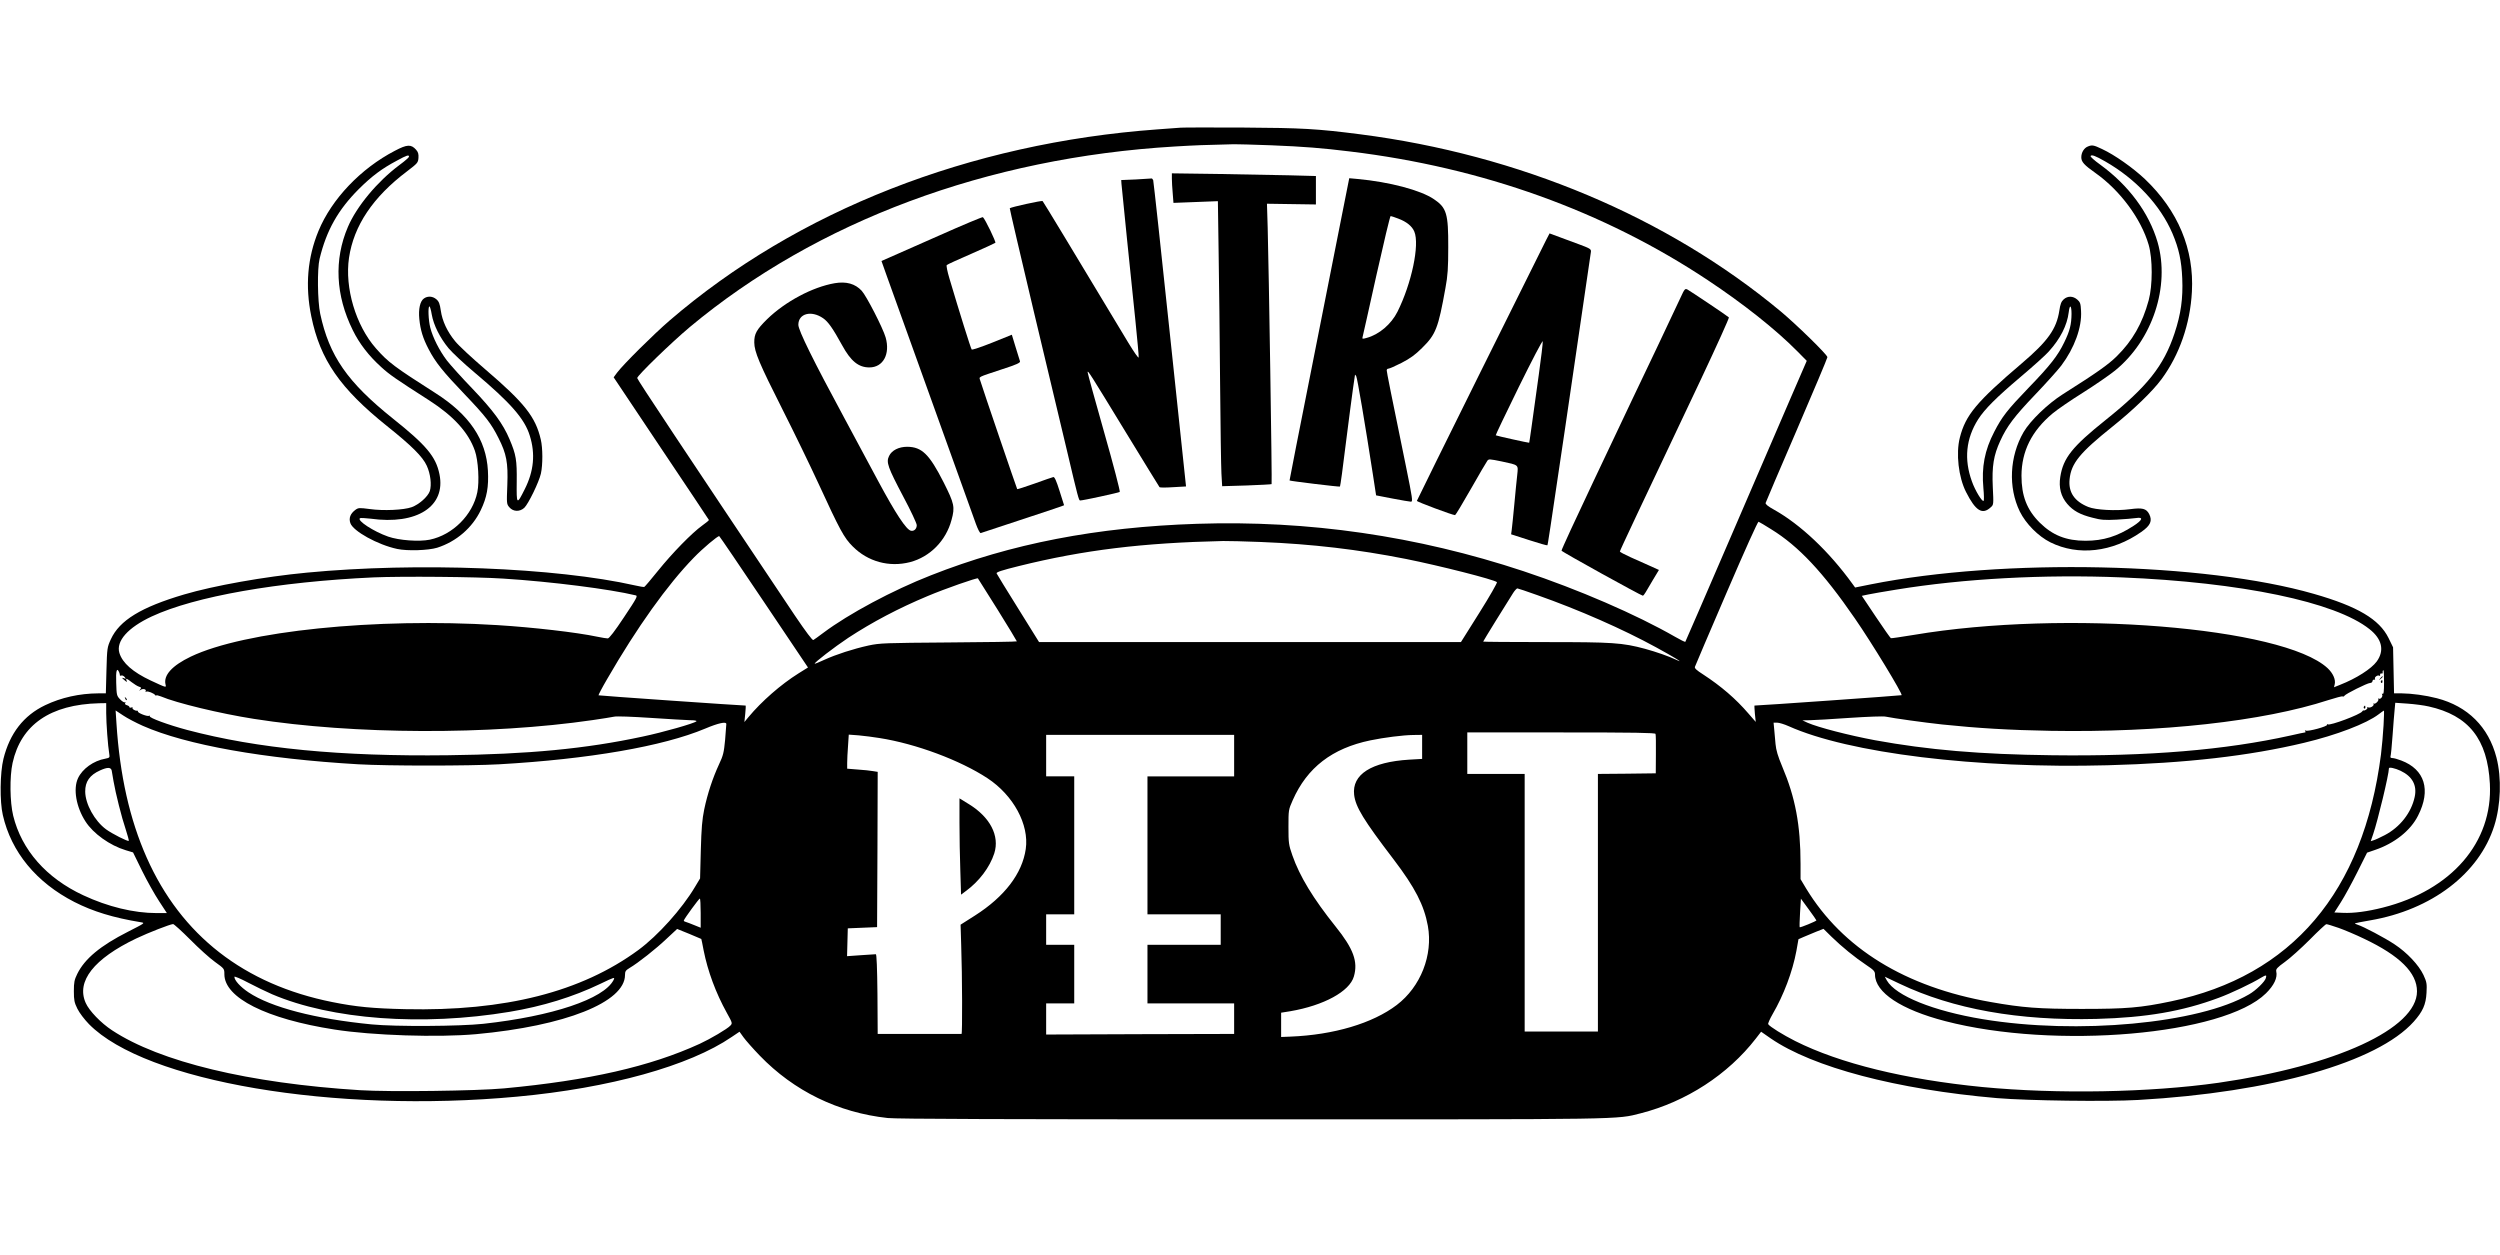 <?xml version="1.0" standalone="no"?>
<!DOCTYPE svg PUBLIC "-//W3C//DTD SVG 20010904//EN"
 "http://www.w3.org/TR/2001/REC-SVG-20010904/DTD/svg10.dtd">
<svg version="1.0" xmlns="http://www.w3.org/2000/svg"
 width="2048pt" height="1028pt" viewBox="0 0 2048 1028"
 preserveAspectRatio="xMidYMid meet">

<g transform="translate(0,1028) scale(0.1,-0.1)"
fill="#000000" stroke="none">
<path d="M9670 9234 c-25 -2 -110 -8 -190 -14 -1538 -112 -2948 -665 -3995
-1566 -132 -114 -378 -358 -430 -427 l-28 -38 389 -582 c214 -319 390 -583
391 -586 2 -4 -23 -24 -54 -46 -85 -61 -246 -226 -362 -370 -57 -71 -108 -131
-113 -133 -4 -2 -38 3 -75 12 -650 147 -1789 191 -2688 105 -350 -33 -763
-107 -1007 -179 -352 -104 -529 -212 -600 -367 -30 -66 -31 -72 -36 -255 l-5
-188 -61 0 c-155 -1 -304 -34 -436 -97 -176 -84 -290 -230 -342 -440 -28 -113
-31 -348 -5 -460 69 -303 274 -552 586 -712 153 -78 319 -129 544 -166 37 -6
36 -6 -105 -78 -225 -114 -354 -221 -415 -345 -24 -49 -28 -69 -28 -142 0 -74
4 -93 29 -144 17 -34 57 -87 95 -126 463 -471 2010 -733 3506 -594 759 70
1413 252 1759 489 l64 43 33 -46 c18 -25 78 -93 133 -150 280 -290 642 -467
1048 -511 66 -8 1011 -11 2977 -11 3106 0 2988 -2 3193 50 371 95 713 317 941
611 l44 57 79 -55 c345 -237 1032 -418 1854 -489 253 -21 894 -30 1157 -15
1092 62 1957 308 2256 641 74 83 100 140 105 237 4 75 2 87 -25 146 -39 82
-134 183 -237 251 -78 52 -255 146 -304 161 -13 4 -22 9 -20 11 3 2 58 13 123
24 505 86 895 384 1018 775 54 171 61 392 18 559 -65 251 -235 420 -488 486
-93 24 -205 39 -289 40 l-62 0 -4 189 -4 188 -37 76 c-76 154 -253 259 -612
362 -895 258 -2546 294 -3629 78 l-129 -26 -21 29 c-193 267 -426 487 -644
609 -49 27 -71 45 -68 55 2 8 117 277 255 597 138 321 251 589 251 597 0 20
-252 266 -385 377 -929 772 -2142 1282 -3444 1449 -351 45 -473 52 -956 55
-258 1 -490 1 -515 -1z m740 -144 c274 -11 422 -23 650 -51 1084 -131 2078
-488 2930 -1054 292 -194 556 -403 733 -582 l78 -79 -130 -300 c-71 -164 -294
-681 -495 -1148 -201 -467 -368 -851 -370 -854 -3 -2 -40 16 -83 41 -319 183
-792 388 -1243 538 -872 289 -1763 418 -2674 388 -822 -27 -1521 -162 -2180
-422 -312 -122 -673 -315 -881 -471 -38 -29 -75 -55 -82 -59 -7 -5 -61 67
-151 200 -899 1343 -1292 1934 -1292 1946 0 20 281 292 430 417 1041 868 2438
1389 3975 1480 167 10 244 13 465 18 47 1 191 -3 320 -8z m4100 -3146 c224
-138 424 -351 685 -730 138 -199 393 -619 383 -629 -3 -3 -1163 -85 -1205 -85
-2 0 0 -30 3 -67 l7 -67 -60 69 c-104 121 -224 224 -371 320 -55 35 -72 51
-67 63 3 10 119 281 258 604 153 356 257 586 263 584 7 -3 54 -30 104 -62z
m-8251 -596 l360 -536 -77 -48 c-145 -91 -302 -228 -411 -359 l-33 -40 7 68
c4 37 5 67 3 67 -36 0 -1203 81 -1205 84 -2 2 29 62 70 132 246 426 495 774
710 995 73 76 198 181 209 177 4 -2 169 -245 367 -540z m4071 492 c421 -17
794 -61 1188 -139 279 -56 723 -169 745 -190 4 -5 -60 -117 -143 -249 l-152
-242 -1728 0 -1728 0 -171 275 c-94 151 -174 280 -177 288 -3 10 42 25 183 60
533 132 1012 190 1673 205 36 1 175 -3 310 -8z m-6205 -300 c393 -25 871 -86
1082 -137 19 -4 12 -19 -95 -179 -76 -115 -122 -174 -133 -174 -10 0 -48 6
-86 14 -170 36 -528 77 -818 95 -999 62 -2072 -48 -2512 -258 -154 -74 -225
-153 -207 -228 7 -28 8 -28 -121 32 -147 69 -232 144 -257 226 -29 97 70 208
265 299 355 165 1034 284 1817 320 232 10 840 5 1065 -10z m13255 10 c979 -40
1752 -201 2031 -424 103 -81 124 -175 59 -265 -44 -60 -167 -139 -300 -191
l-50 -20 6 25 c9 38 -14 90 -59 132 -366 337 -2150 481 -3389 272 -99 -16
-183 -29 -188 -27 -4 2 -60 80 -123 175 l-115 172 52 11 c28 6 132 24 231 40
551 90 1209 126 1845 100z m-9206 -267 c86 -138 156 -254 156 -257 0 -3 -251
-7 -557 -9 -525 -4 -564 -5 -658 -25 -123 -27 -266 -73 -364 -118 -41 -19 -75
-33 -77 -31 -7 7 161 136 275 212 197 129 411 242 650 342 142 60 406 152 412
145 3 -4 76 -120 163 -259z m4419 122 c343 -121 702 -279 974 -428 147 -80
239 -137 167 -103 -60 29 -167 66 -258 91 -187 50 -263 55 -815 55 -281 0
-511 2 -511 4 0 4 191 313 246 399 13 20 29 37 34 37 5 0 79 -25 163 -55z
m-11617 -632 c4 -10 7 -21 6 -25 -1 -4 4 -5 12 -2 7 3 19 -3 27 -12 12 -16 12
-17 -3 -11 -23 8 -23 5 4 -17 18 -15 20 -16 15 -2 -9 23 0 20 42 -13 20 -15
46 -32 59 -36 20 -6 21 -9 10 -23 -11 -15 -11 -15 3 -4 18 14 52 6 42 -11 -3
-5 -1 -7 5 -3 12 7 63 -13 74 -29 4 -5 8 -7 8 -2 0 4 17 0 38 -8 126 -54 487
-141 762 -184 817 -129 1932 -133 2775 -10 77 11 156 24 176 28 20 5 148 0
300 -10 145 -10 291 -18 324 -19 36 0 55 -4 50 -9 -17 -17 -274 -90 -440 -125
-465 -100 -935 -145 -1596 -153 -879 -11 -1561 55 -2135 207 -154 41 -315 100
-307 113 3 6 1 7 -5 3 -13 -8 -92 22 -92 35 0 5 -3 8 -7 7 -15 -3 -43 14 -37
23 3 5 -2 6 -10 3 -9 -3 -16 -2 -16 4 0 5 -9 12 -21 15 -13 4 -18 10 -13 18 4
7 3 10 -3 6 -5 -4 -23 7 -39 24 -28 29 -29 35 -32 135 -4 99 5 130 24 87z
m18554 -84 c0 -73 -3 -98 -12 -93 -7 4 -8 3 -4 -5 10 -15 -13 -43 -27 -34 -5
3 -7 1 -4 -4 8 -13 -27 -46 -38 -36 -4 5 -5 3 -1 -4 8 -15 -30 -37 -46 -27 -6
4 -8 3 -5 -3 6 -9 -20 -27 -32 -23 -2 1 -7 -3 -10 -8 -15 -25 -263 -118 -282
-106 -7 4 -9 3 -6 -3 8 -13 -157 -58 -174 -48 -8 5 -10 4 -5 -3 4 -7 4 -12 -1
-12 -4 0 -58 -11 -118 -25 -535 -119 -1166 -172 -1954 -162 -591 7 -1018 44
-1451 123 -214 40 -465 105 -552 143 l-43 20 60 1 c33 0 179 9 324 19 152 10
280 15 300 10 63 -13 313 -48 462 -64 285 -30 550 -46 889 -52 901 -15 1737
77 2274 252 59 19 112 33 116 30 5 -3 12 -1 15 5 10 16 187 104 210 105 11 0
20 7 20 15 1 8 7 14 14 12 7 -1 10 2 7 7 -8 12 21 34 34 26 6 -4 9 -1 8 7 -2
7 3 12 10 11 6 -2 11 0 11 5 -2 12 1 22 6 22 3 0 5 -45 5 -101z m-18660 -251
c0 -81 14 -271 25 -334 5 -30 3 -32 -32 -39 -97 -17 -188 -83 -224 -160 -41
-88 -15 -236 61 -354 63 -99 200 -197 330 -236 l60 -18 74 -151 c41 -83 104
-195 139 -248 l64 -98 -84 0 c-187 0 -400 52 -601 146 -303 141 -505 371 -574
652 -27 111 -30 318 -5 432 69 313 309 479 710 489 l57 1 0 -82z m19025 55
c329 -73 483 -268 502 -633 25 -480 -314 -873 -877 -1015 -126 -32 -239 -47
-326 -43 l-71 3 54 85 c30 47 90 157 134 245 l80 160 64 22 c160 54 293 159
354 282 107 210 55 378 -138 451 -28 11 -61 20 -72 20 -14 0 -19 5 -16 14 3 7
11 85 17 172 6 88 14 183 17 213 l5 54 101 -7 c56 -4 134 -14 172 -23z
m-18725 -159 c356 -157 993 -270 1765 -315 246 -14 905 -14 1155 0 734 42
1341 147 1686 292 109 46 174 60 174 38 0 -8 -5 -67 -10 -131 -10 -103 -15
-126 -50 -200 -51 -110 -94 -239 -121 -368 -17 -83 -23 -153 -28 -335 l-6
-231 -42 -70 c-107 -180 -302 -397 -463 -516 -468 -344 -1092 -503 -1910 -485
-267 6 -403 19 -597 58 -722 144 -1239 546 -1522 1185 -138 311 -220 674 -247
1097 l-7 107 62 -41 c34 -23 107 -61 161 -85z m18356 4 c-4 -68 -13 -175 -21
-238 -144 -1126 -730 -1816 -1720 -2023 -248 -52 -363 -62 -730 -62 -355 0
-485 10 -745 56 -702 123 -1215 439 -1514 930 l-46 77 0 123 c0 320 -43 547
-150 799 -36 86 -50 133 -55 185 -3 39 -8 94 -11 123 l-5 52 29 0 c17 0 59
-13 95 -29 493 -221 1538 -349 2612 -320 643 17 1159 76 1610 184 265 63 512
158 610 233 22 17 42 31 44 31 2 1 1 -54 -3 -121z m-5964 -70 c3 -7 4 -83 3
-168 l-1 -155 -237 -3 -237 -2 0 -1055 0 -1055 -300 0 -300 0 0 1055 0 1055
-235 0 -235 0 0 170 0 170 769 0 c606 0 770 -3 773 -12z m-6357 -34 c299 -47
660 -182 884 -329 213 -140 343 -380 314 -580 -29 -201 -173 -390 -416 -545
l-118 -75 5 -165 c9 -255 10 -730 3 -730 -4 0 -160 0 -347 0 l-340 0 -2 328
c-2 211 -7 326 -13 325 -5 0 -61 -4 -123 -8 l-113 -8 3 114 3 114 120 5 120 5
3 636 2 636 -38 6 c-21 4 -77 10 -125 13 l-87 7 0 47 c0 26 3 89 7 140 l6 92
81 -6 c45 -4 122 -14 171 -22z m2905 -144 l0 -170 -355 0 -355 0 0 -565 0
-565 300 0 300 0 0 -125 0 -125 -300 0 -300 0 0 -240 0 -240 355 0 355 0 0
-125 0 -125 -770 -2 -770 -3 0 128 0 127 115 0 115 0 0 240 0 240 -115 0 -115
0 0 125 0 125 115 0 115 0 0 565 0 565 -115 0 -115 0 0 170 0 170 770 0 770 0
0 -170z m1540 72 l0 -99 -105 -6 c-311 -19 -471 -121 -452 -288 12 -100 76
-205 324 -530 175 -230 249 -374 280 -544 43 -239 -59 -499 -255 -648 -197
-150 -516 -245 -872 -259 l-75 -3 0 99 0 100 75 12 c274 47 486 162 521 285
35 121 -3 226 -150 409 -184 230 -294 411 -354 583 -30 86 -32 101 -32 232 0
139 0 141 35 220 118 267 323 425 636 490 111 23 266 43 352 44 l72 1 0 -98z
m-10735 -194 c2 -13 9 -52 15 -88 17 -98 66 -295 100 -395 16 -49 27 -91 25
-93 -7 -8 -137 58 -186 94 -94 69 -170 207 -171 309 -1 82 37 136 122 174 60
27 88 27 95 -1z m18750 -2 c97 -46 137 -119 116 -215 -28 -130 -121 -248 -246
-313 -38 -20 -80 -39 -92 -42 l-22 -7 20 58 c38 111 129 489 129 539 0 12 50
1 95 -20z m-13925 -1166 l0 -120 -52 21 c-29 12 -61 24 -71 27 -10 2 -17 8
-15 12 7 19 124 179 131 179 4 1 7 -53 7 -119z m9140 -60 c0 -6 -133 -61 -137
-56 -2 2 -1 56 3 119 l7 115 63 -86 c35 -48 64 -89 64 -92z m-13322 -157 c70
-71 161 -153 203 -183 76 -55 77 -55 77 -101 0 -193 343 -366 902 -453 311
-49 848 -66 1160 -38 730 67 1220 262 1220 485 0 30 6 38 37 57 70 41 218 158
303 239 47 44 86 81 87 81 3 0 196 -80 198 -82 1 -2 10 -43 19 -93 34 -171 99
-348 191 -514 45 -81 46 -84 28 -103 -23 -26 -164 -109 -251 -149 -406 -186
-906 -300 -1602 -365 -224 -21 -938 -30 -1180 -15 -912 57 -1639 232 -2031
490 -92 60 -189 161 -217 225 -79 177 67 362 414 528 103 49 276 116 302 118
7 0 70 -57 140 -127z m17599 96 c48 -17 143 -57 209 -89 293 -139 434 -279
434 -431 0 -305 -662 -610 -1625 -749 -564 -80 -1321 -94 -1935 -35 -632 62
-1168 193 -1534 377 -99 50 -209 118 -221 138 -3 5 13 42 36 82 91 156 163
347 195 518 l17 96 41 18 c23 10 69 29 103 43 l61 24 66 -65 c84 -82 191 -169
284 -231 63 -42 72 -52 72 -79 1 -146 213 -287 575 -381 899 -234 2281 -115
2628 228 66 65 96 128 84 179 -4 19 7 32 71 78 42 30 133 112 202 181 69 70
130 127 137 128 6 1 51 -13 100 -30z m-16928 -544 c488 -208 1230 -263 1945
-144 270 45 520 122 743 229 119 57 122 58 109 31 -81 -155 -501 -296 -1066
-358 -193 -21 -721 -24 -915 -5 -462 45 -826 140 -1010 263 -67 45 -115 98
-115 127 0 6 51 -15 113 -48 61 -32 150 -75 196 -95z m16333 133 c-7 -29 -82
-102 -138 -134 -408 -239 -1406 -332 -2182 -203 -405 67 -712 191 -785 317
l-17 31 122 -58 c438 -208 974 -304 1613 -288 407 11 704 62 1001 173 96 35
273 119 344 163 44 26 50 26 42 -1z"/>
<path d="M9600 8816 c0 -23 3 -78 7 -121 l6 -77 182 7 182 7 6 -418 c4 -231 9
-709 12 -1064 3 -355 8 -692 11 -749 l6 -104 201 6 c110 4 202 9 204 11 5 5
-23 1776 -32 2099 l-6 198 200 -3 201 -3 0 116 0 117 -222 6 c-123 3 -388 8
-590 11 l-368 5 0 -44z"/>
<path d="M9305 8810 l-120 -5 2 -30 c4 -51 82 -813 114 -1119 16 -159 29 -296
27 -304 -2 -9 -39 45 -84 119 -453 753 -696 1155 -703 1162 -6 6 -257 -49
-269 -59 -2 -1 87 -382 197 -846 111 -463 234 -985 276 -1158 84 -357 93 -390
103 -390 21 -1 318 64 325 70 5 4 -52 223 -127 486 -75 264 -136 486 -136 494
0 21 15 -3 315 -495 148 -242 271 -443 274 -446 3 -4 53 -4 111 0 l106 6 -132
1247 c-72 685 -134 1253 -137 1262 -4 9 -10 15 -14 14 -4 -1 -62 -4 -128 -8z"/>
<path d="M10996 8533 c-31 -159 -141 -715 -245 -1238 -104 -522 -188 -951
-187 -951 5 -5 409 -54 413 -50 3 3 25 161 48 353 24 191 51 395 59 452 9 58
16 107 16 110 0 3 5 -1 10 -10 9 -15 74 -399 136 -801 l27 -176 134 -26 c74
-14 142 -26 152 -26 16 0 12 27 -41 288 -124 604 -158 774 -158 788 0 8 6 14
14 14 8 0 56 21 107 47 70 36 112 66 169 123 112 110 132 161 191 490 19 102
23 163 23 335 1 274 -13 323 -117 393 -108 74 -365 142 -628 166 l-66 6 -57
-287z m459 -44 c67 -25 113 -62 131 -106 45 -107 -22 -425 -138 -657 -51 -102
-151 -187 -252 -214 -34 -10 -38 -9 -34 6 3 9 53 236 113 505 60 268 112 487
117 487 4 0 32 -9 63 -21z"/>
<path d="M7690 8349 c-195 -87 -381 -169 -412 -182 l-57 -25 44 -124 c38 -107
334 -929 614 -1708 49 -135 101 -280 116 -323 16 -44 33 -76 39 -74 6 2 151
50 321 106 171 56 322 107 336 112 l26 10 -37 117 c-26 83 -41 116 -51 114 -8
-2 -77 -25 -153 -53 -77 -27 -141 -48 -143 -46 -3 3 -287 835 -303 890 -10 33
-28 23 182 93 115 37 147 52 144 64 -3 8 -19 61 -36 116 l-31 102 -161 -65
c-88 -35 -164 -61 -168 -56 -7 7 -102 311 -182 581 -18 60 -27 106 -22 111 5
5 95 46 199 91 105 46 194 87 199 91 7 6 -83 193 -102 210 -4 3 -167 -65 -362
-152z"/>
<path d="M12667 8316 c-53 -103 -1059 -2131 -1060 -2139 -2 -7 292 -117 313
-117 4 0 62 96 129 214 67 118 128 222 135 231 11 16 19 15 117 -5 144 -31
137 -25 128 -112 -5 -40 -15 -149 -24 -243 -9 -93 -18 -186 -21 -206 l-5 -36
146 -47 c81 -26 149 -46 151 -43 4 4 15 80 145 957 137 931 209 1425 212 1448
2 21 -8 27 -88 57 -49 18 -126 46 -170 63 l-81 30 -27 -52z m-62 -1111 c-57
-412 -76 -550 -78 -552 -3 -2 -270 57 -274 61 -2 2 83 180 189 396 107 217
194 384 196 374 2 -11 -13 -136 -33 -279z"/>
<path d="M6838 7960 c-181 -31 -405 -150 -554 -295 -86 -85 -106 -120 -105
-191 1 -76 39 -168 234 -554 93 -184 223 -452 289 -595 180 -391 212 -450 283
-521 124 -125 299 -173 470 -129 164 43 295 176 340 346 29 106 23 133 -65
308 -117 230 -178 290 -298 291 -69 0 -127 -29 -149 -76 -25 -51 -10 -92 117
-333 61 -114 110 -219 110 -233 0 -30 -21 -51 -47 -46 -38 7 -125 139 -269
407 -81 152 -206 384 -277 516 -253 468 -377 719 -377 764 0 93 106 121 203
54 42 -29 80 -84 156 -222 71 -130 134 -181 223 -181 113 0 172 110 133 246
-22 77 -158 341 -196 382 -54 58 -126 78 -221 62z"/>
<path d="M13767 7842 c-19 -42 -106 -225 -192 -407 -87 -181 -179 -375 -205
-430 -26 -55 -167 -353 -314 -663 -147 -310 -266 -568 -264 -573 3 -10 653
-369 666 -369 4 0 14 12 23 28 9 15 37 62 62 105 l47 78 -73 33 c-39 18 -111
50 -159 71 -49 22 -88 43 -88 47 0 8 151 328 667 1417 128 272 230 497 226
501 -15 14 -318 217 -339 228 -20 10 -24 6 -57 -66z"/>
<path d="M1026 4557 c3 -10 9 -15 12 -12 3 3 0 11 -7 18 -10 9 -11 8 -5 -6z"/>
<path d="M19499 4723 c-13 -16 -12 -17 4 -4 16 13 21 21 13 21 -2 0 -10 -8
-17 -17z"/>
<path d="M19505 4701 c-3 -5 -2 -12 3 -15 5 -3 9 1 9 9 0 17 -3 19 -12 6z"/>
<path d="M19365 4491 c-3 -5 -2 -12 3 -15 5 -3 9 1 9 9 0 17 -3 19 -12 6z"/>
<path d="M7860 3541 c0 -109 3 -286 7 -394 l6 -196 36 27 c112 81 199 197 236
311 46 144 -34 298 -212 406 l-73 45 0 -199z"/>
<path d="M3235 9045 c-281 -146 -518 -396 -626 -657 -90 -218 -110 -450 -59
-699 72 -355 236 -591 620 -899 203 -162 293 -252 326 -325 31 -67 41 -157 25
-208 -16 -46 -88 -110 -149 -132 -64 -23 -232 -31 -344 -15 -85 11 -92 11
-117 -7 -41 -31 -55 -67 -41 -108 22 -66 224 -178 384 -212 84 -18 255 -12
327 10 157 50 288 163 357 307 51 106 66 191 59 324 -14 255 -152 459 -430
636 -336 214 -388 253 -488 367 -165 188 -256 495 -220 741 39 263 196 498
476 709 85 65 90 70 93 109 2 32 -2 48 -20 68 -40 45 -73 44 -173 -9z m115
-50 c-1 -6 -36 -36 -78 -67 -181 -135 -351 -340 -422 -507 -115 -269 -101
-561 40 -846 55 -112 132 -211 235 -304 66 -60 116 -95 391 -271 200 -129 321
-261 374 -412 28 -78 38 -256 20 -341 -38 -186 -202 -349 -389 -388 -88 -18
-252 -6 -341 25 -120 42 -259 133 -231 151 6 3 45 1 87 -4 380 -53 618 101
564 364 -29 144 -108 238 -380 455 -375 300 -523 514 -597 860 -22 105 -25
366 -5 450 56 232 151 401 321 571 108 107 188 167 312 233 82 45 102 51 99
31z"/>
<path d="M17104 9080 c-31 -12 -54 -49 -54 -88 0 -38 22 -63 117 -130 202
-143 373 -375 435 -588 33 -114 33 -332 0 -454 -52 -191 -133 -332 -262 -459
-70 -69 -164 -135 -442 -311 -123 -78 -266 -216 -321 -310 -115 -199 -127
-452 -31 -650 50 -101 151 -203 251 -253 228 -113 507 -81 744 85 76 53 93 91
65 147 -24 45 -55 53 -154 40 -118 -16 -284 -7 -345 18 -114 46 -164 121 -153
227 13 131 84 217 351 431 171 137 328 288 403 390 146 198 234 452 248 715
19 347 -113 664 -385 923 -98 92 -246 197 -351 246 -69 33 -82 35 -116 21z
m141 -122 c251 -143 453 -359 552 -591 53 -125 74 -224 80 -368 7 -164 -11
-292 -63 -449 -89 -268 -223 -437 -564 -710 -274 -219 -348 -312 -372 -466
-14 -88 5 -161 57 -222 49 -57 106 -88 206 -113 71 -19 101 -21 199 -16 63 4
134 9 158 13 63 10 55 -15 -20 -64 -132 -86 -248 -122 -393 -122 -159 0 -271
45 -376 149 -105 105 -149 219 -149 384 1 200 83 366 255 510 38 32 149 108
248 170 98 62 216 143 263 181 307 249 453 690 349 1052 -70 240 -236 465
-471 636 -46 33 -81 64 -78 70 8 13 39 2 119 -44z"/>
<path d="M3473 7835 c-32 -22 -46 -87 -38 -168 9 -90 29 -157 76 -247 56 -108
117 -184 298 -373 169 -177 215 -236 275 -356 65 -128 79 -201 72 -383 -6
-155 -6 -157 17 -184 32 -37 85 -38 122 -4 33 31 120 210 136 280 16 71 16
210 -1 280 -43 185 -133 299 -452 572 -110 94 -222 198 -249 232 -66 80 -106
167 -118 252 -8 55 -15 74 -36 92 -30 26 -71 29 -102 7z m64 -132 c15 -86 67
-190 137 -275 31 -37 126 -126 213 -199 296 -249 411 -380 453 -518 47 -149
33 -291 -41 -438 -66 -132 -68 -130 -66 59 2 180 -5 223 -59 350 -53 126 -134
236 -305 415 -87 90 -181 195 -209 231 -61 81 -114 186 -135 267 -16 63 -20
175 -7 175 4 0 13 -30 19 -67z"/>
<path d="M16906 7828 c-20 -18 -28 -39 -36 -93 -23 -150 -94 -250 -308 -432
-370 -315 -460 -423 -507 -608 -33 -130 -11 -324 51 -446 78 -154 133 -189
202 -125 24 21 24 23 17 166 -8 171 7 261 61 378 55 121 116 201 285 378 89
93 186 201 215 239 108 144 170 314 162 448 -3 61 -7 72 -31 93 -35 30 -78 31
-111 2z m64 -120 c-1 -86 -14 -139 -60 -233 -52 -108 -113 -187 -292 -372
-174 -181 -217 -236 -281 -360 -79 -152 -105 -289 -89 -463 5 -52 6 -99 2
-103 -11 -12 -70 85 -96 159 -66 182 -49 351 51 509 53 83 150 180 345 345
102 86 208 181 234 211 95 105 150 214 163 321 8 69 23 59 23 -14z"/>
</g>
</svg>
